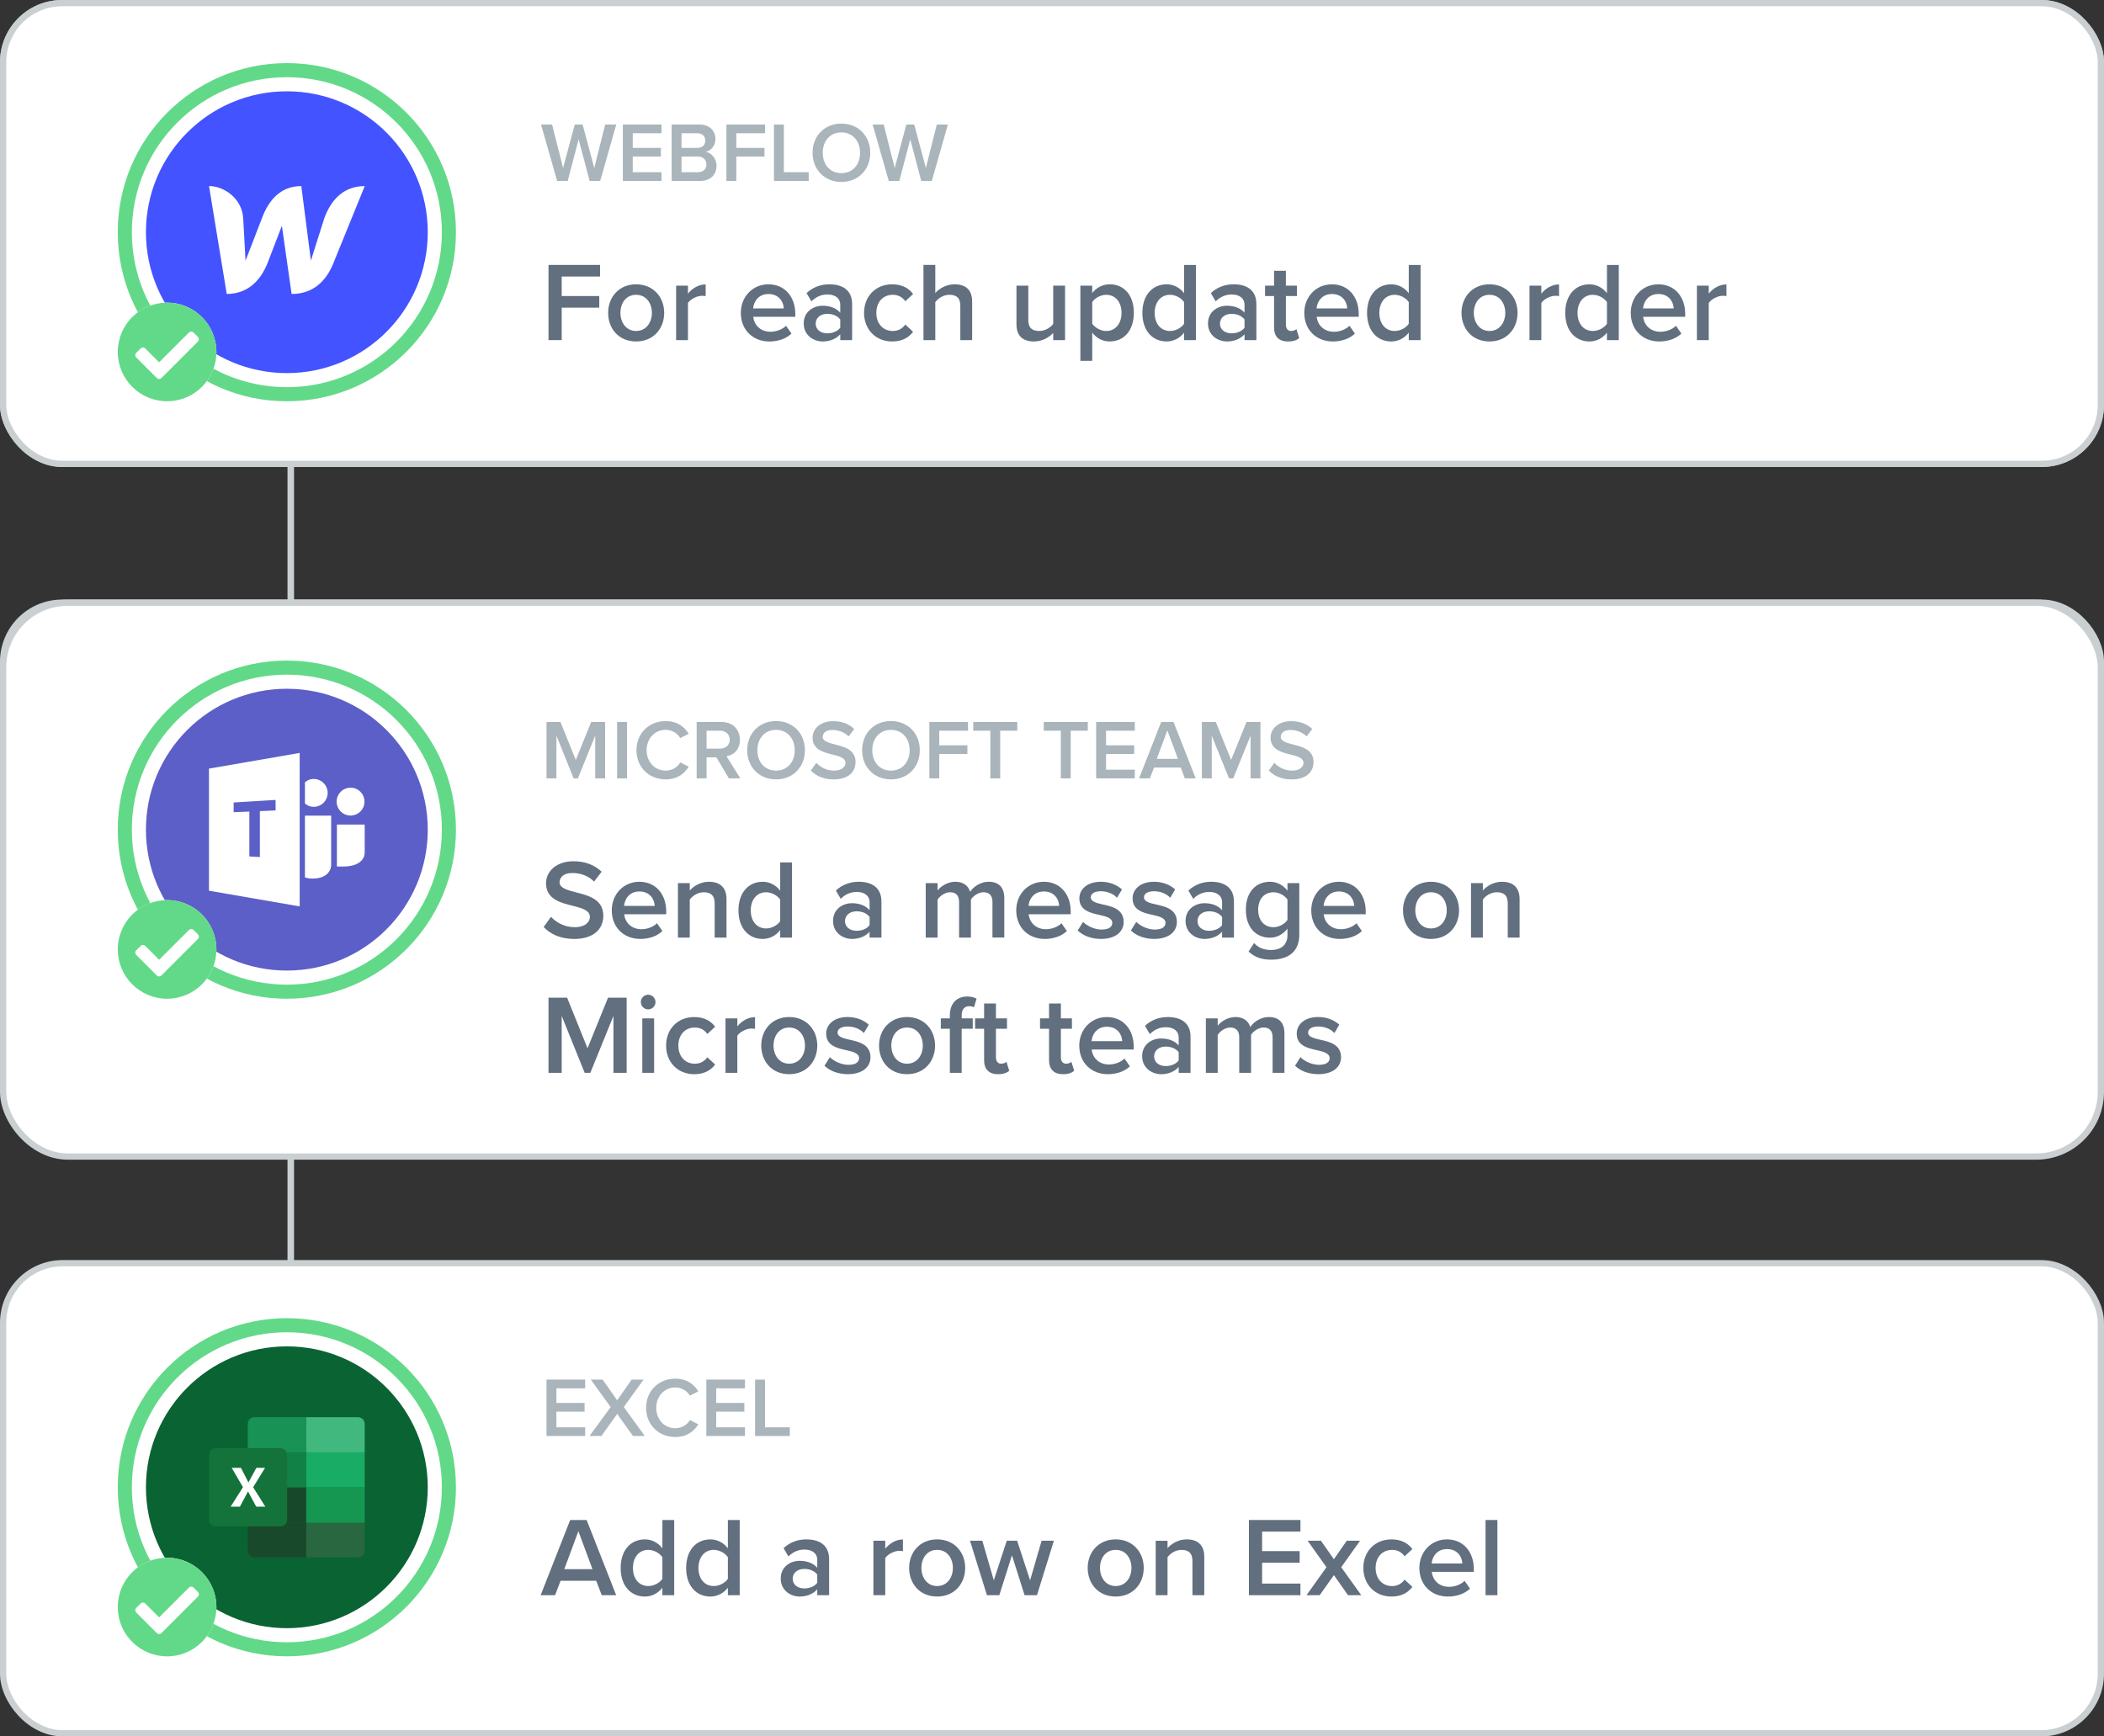 <?xml version="1.0" encoding="UTF-8"?>
<svg id="Camada_2" data-name="Camada 2" xmlns="http://www.w3.org/2000/svg" viewBox="0 0 1346.02 1111">
  <rect x="0" y="0" width="1346.02" height="1111" fill="#333333" stroke="none"/>
  <defs>
    <style>
      .cls-1 {
        fill: #1877f2;
      }

      .cls-2 {
        fill: #14733a;
      }

      .cls-3 {
        fill: #616f7f;
      }

      .cls-4 {
        fill: #118145;
      }

      .cls-5, .cls-6 {
        fill: #fff;
      }

      .cls-7 {
        fill: #199255;
      }

      .cls-6, .cls-8 {
        stroke: #cacfd1;
        stroke-width: 4px;
      }

      .cls-9 {
        fill: #286740;
      }

      .cls-10 {
        fill: #41b97e;
      }

      .cls-11 {
        fill: #62d988;
      }

      .cls-12 {
        isolation: isolate;
      }

      .cls-13 {
        fill: #159752;
      }

      .cls-14 {
        fill: #0a6332;
      }

      .cls-15 {
        fill: #19492b;
      }

      .cls-16 {
        fill: #a9b5bb;
      }

      .cls-17 {
        fill: #4353ff;
      }

      .cls-18 {
        fill: #5b5fc7;
      }

      .cls-19 {
        fill: #19ac65;
      }

      .cls-20 {
        fill: #18482a;
      }

      .cls-21 {
        fill: #ff5c35;
      }

      .cls-8 {
        fill: none;
        stroke-miterlimit: 10;
      }
    </style>
  </defs>
  <g id="webflow_cópia" data-name="webflow cópia">
    <line class="cls-8" x1="186.02" y1="200.09" x2="186.02" y2="1034.33"/>
    <g id="Hubspot">
      <rect id="RET_3" data-name="RET 3" class="cls-6" x="2" y="385.61" width="1342.02" height="294.78" rx="37.77" ry="37.77"/>
      <g id="hubspot">
        <circle class="cls-11" cx="183.51" cy="530.83" r="108.18"/>
        <circle class="cls-5" cx="183.52" cy="530.83" r="99.17"/>
        <path class="cls-21" d="M273.66,530.83c0,49.79-40.36,90.16-90.15,90.16s-90.15-40.37-90.15-90.16,40.36-90.15,90.15-90.15,90.15,40.36,90.15,90.15Z"/>
        <circle class="cls-5" cx="106.89" cy="607.46" r="31.55"/>
        <path class="cls-11" d="M138.44,607.46c0,17.43-14.13,31.55-31.55,31.55s-31.55-14.13-31.55-31.55,14.13-31.55,31.55-31.55,31.55,14.13,31.55,31.55ZM103.24,624.17l23.41-23.41c.8-.8.8-2.08,0-2.88l-2.88-2.88c-.8-.8-2.08-.8-2.88,0l-19.09,19.09-8.91-8.91c-.8-.8-2.08-.8-2.88,0l-2.88,2.88c-.79.8-.79,2.08,0,2.88l13.23,13.23c.79.8,2.08.8,2.88,0h0Z"/>
        <path class="cls-5" d="M229.08,528.25c-2.44-4.14-5.91-7.57-10.09-9.97-3.13-1.84-6.6-3.04-10.2-3.52v-13.68c3.58-1.49,5.9-5,5.85-8.88.1-5.39-4.18-9.84-9.57-9.94-5.39-.1-9.84,4.18-9.94,9.57,0,.12,0,.25,0,.37,0,3.96,2.11,7.35,5.72,8.88v13.52c-3.09.44-6.09,1.38-8.88,2.77-5.77-4.36-24.66-18.66-35.71-27.03.29-.95.45-1.94.46-2.94,0-6.41-5.45-11.55-11.98-11.08-5.48.39-9.92,4.82-10.3,10.31-.45,6.5,4.71,11.91,11.13,11.9,2.02,0,4-.57,5.73-1.62l2.33,1.77,32.04,23.02c-1.74,1.56-3.26,3.34-4.53,5.29-2.56,4.04-4.12,8.48-4.12,13.32v1.01c.01,3.29.6,6.54,1.75,9.62.97,2.61,2.37,5.04,4.14,7.19l-10.63,10.63c-4.64-1.68-9.78.87-11.19,5.66-1.21,4.1.88,8.55,4.8,10.26,4.6,2,9.86-.3,11.54-4.93.64-1.77.69-3.71.12-5.5l10.99-10.96c4.82,3.25,10.5,5.01,16.31,5.05h.52c9.46.01,18.26-4.85,23.26-12.84,2.6-4.03,3.98-8.72,3.98-13.52v-.25c.06-4.72-1.16-9.37-3.51-13.47h-.02ZM215.72,551.09c-2.97,3.29-6.38,5.32-10.23,5.32h-.62c-2.27-.03-4.49-.62-6.48-1.71-2.3-1.2-4.25-2.98-5.66-5.16-1.5-2.03-2.33-4.49-2.36-7.02v-.76c-.05-2.43.52-4.84,1.66-6.99,1.22-2.35,3.04-4.34,5.27-5.76,2.16-1.45,4.7-2.22,7.3-2.2h.26c2.38-.03,4.74.51,6.87,1.58,2.19,1.15,4.05,2.84,5.4,4.91,1.34,2.07,2.17,4.43,2.42,6.89.04.52.06,1.05.06,1.56,0,3.38-1.29,6.51-3.87,9.36l-.02-.02Z"/>
      </g>
      <g class="cls-12">
        <g class="cls-12">
          <path class="cls-16" d="M374.72,498.03v-15.74h-18.77v15.74h-6.33v-36.08h6.33v14.77h18.77v-14.77h6.33v36.08h-6.33Z"/>
          <path class="cls-16" d="M388.73,461.95h6.38v21.64c0,5.73,3.19,9.47,9.25,9.47s9.2-3.73,9.2-9.47v-21.64h6.38v21.8c0,8.98-5.14,14.93-15.58,14.93s-15.63-6-15.63-14.88v-21.85Z"/>
          <path class="cls-16" d="M427.62,498.03v-36.08h17.74c6.6,0,10.28,4.11,10.28,9.2,0,4.54-2.92,7.57-6.27,8.28,3.84.6,6.98,4.44,6.98,8.87,0,5.57-3.73,9.74-10.49,9.74h-18.23ZM433.95,476.88h10.12c3.25,0,5.08-1.95,5.08-4.65s-1.84-4.71-5.08-4.71h-10.12v9.36ZM433.95,492.46h10.39c3.46,0,5.52-1.89,5.52-5.03,0-2.7-1.89-4.98-5.52-4.98h-10.39v10.01Z"/>
          <path class="cls-16" d="M463.86,488.08c2.49,2.65,6.38,4.98,11.41,4.98s7.25-2.54,7.25-4.92c0-3.25-3.84-4.22-8.22-5.35-5.9-1.46-12.82-3.19-12.82-10.82,0-5.95,5.25-10.55,13.14-10.55,5.63,0,10.17,1.79,13.52,5.03l-3.62,4.71c-2.81-2.81-6.65-4.11-10.44-4.11s-6.11,1.79-6.11,4.49,3.68,3.73,7.95,4.81c5.95,1.51,13.04,3.35,13.04,11.2,0,6-4.22,11.14-13.96,11.14-6.65,0-11.47-2.33-14.66-5.73l3.52-4.87Z"/>
          <path class="cls-16" d="M494.8,498.03v-36.08h15.85c7.57,0,11.79,5.19,11.79,11.31s-4.27,11.31-11.79,11.31h-9.52v13.47h-6.33ZM509.79,467.52h-8.65v11.47h8.65c3.57,0,6.17-2.27,6.17-5.73s-2.6-5.73-6.17-5.73Z"/>
          <path class="cls-16" d="M544.51,461.35c10.82,0,18.45,7.9,18.45,18.66s-7.63,18.66-18.45,18.66-18.45-7.9-18.45-18.66,7.63-18.66,18.45-18.66ZM544.51,466.98c-7.3,0-11.95,5.57-11.95,13.04s4.65,13.04,11.95,13.04,11.95-5.63,11.95-13.04-4.71-13.04-11.95-13.04Z"/>
          <path class="cls-16" d="M576.32,498.03v-30.51h-10.93v-5.57h28.18v5.57h-10.93v30.51h-6.33Z"/>
        </g>
      </g>
      <g class="cls-12">
        <g class="cls-12">
          <path class="cls-3" d="M384.45,599.88l-25.1-35.05v35.05h-8.44v-48.11h8.66l24.6,34.12v-34.12h8.44v48.11h-8.15Z"/>
          <path class="cls-3" d="M418.12,564.18c10.46,0,17.17,8.01,17.17,18.97v1.8h-26.9c.58,5.27,4.54,9.59,11.11,9.59,3.39,0,7.43-1.37,9.88-3.82l3.46,4.98c-3.46,3.32-8.58,5.05-14.14,5.05-10.46,0-18.25-7.29-18.25-18.32,0-10.1,7.36-18.25,17.67-18.25ZM408.31,579.62h19.62c-.14-4.11-2.96-9.23-9.81-9.23-6.49,0-9.45,4.98-9.81,9.23Z"/>
          <path class="cls-3" d="M473.15,599.88l-8.08-25.53-8.08,25.53h-7.93l-10.82-34.84h7.86l7.36,25.32,8.29-25.32h6.64l8.29,25.32,7.36-25.32h7.86l-10.82,34.84h-7.93Z"/>
          <path class="cls-3" d="M531.57,564.18c6.78,0,10.89,2.89,13.34,6.2l-4.98,4.62c-1.95-2.74-4.62-4.11-8.01-4.11-6.35,0-10.53,4.76-10.53,11.54s4.18,11.61,10.53,11.61c3.39,0,6.06-1.44,8.01-4.11l4.98,4.62c-2.45,3.32-6.56,6.2-13.34,6.2-10.6,0-18.03-7.72-18.03-18.32s7.43-18.25,18.03-18.25Z"/>
          <path class="cls-3" d="M549.38,582.43c0-9.95,6.85-18.25,17.89-18.25s17.96,8.29,17.96,18.25-6.78,18.32-17.96,18.32-17.89-8.29-17.89-18.32ZM577.37,582.43c0-6.13-3.61-11.54-10.1-11.54s-10.03,5.41-10.03,11.54,3.61,11.61,10.03,11.61,10.1-5.41,10.1-11.61Z"/>
          <path class="cls-3" d="M616.38,599.88v-21.78c0-5.41-2.74-7.21-7-7.21-3.89,0-7.21,2.31-8.94,4.69v24.31h-7.57v-34.84h7.57v4.76c2.31-2.74,6.78-5.63,12.26-5.63,7.5,0,11.25,4.04,11.25,11.18v24.52h-7.57Z"/>
          <path class="cls-3" d="M635.28,591.8v-20.12h-5.77v-6.64h5.77v-9.52h7.57v9.52h7.07v6.64h-7.07v18.25c0,2.38,1.15,4.11,3.32,4.11,1.44,0,2.81-.58,3.39-1.23l1.8,5.7c-1.37,1.3-3.61,2.24-7.14,2.24-5.84,0-8.94-3.17-8.94-8.94Z"/>
          <path class="cls-3" d="M678.04,599.88v-3.75c-2.6,2.96-6.64,4.62-11.25,4.62-5.7,0-12.12-3.82-12.12-11.54s6.42-11.32,12.12-11.32c4.69,0,8.73,1.51,11.25,4.47v-5.19c0-4.04-3.32-6.49-8.15-6.49-3.9,0-7.29,1.44-10.31,4.4l-3.1-5.27c4.04-3.82,9.09-5.63,14.64-5.63,7.72,0,14.5,3.25,14.5,12.62v23.08h-7.57ZM678.04,586.68c-1.73-2.38-4.98-3.61-8.29-3.61-4.26,0-7.43,2.45-7.43,6.27s3.17,6.2,7.43,6.2c3.32,0,6.56-1.23,8.29-3.61v-5.27Z"/>
          <path class="cls-3" d="M711.29,564.18c6.78,0,10.89,2.89,13.34,6.2l-4.98,4.62c-1.95-2.74-4.62-4.11-8.01-4.11-6.35,0-10.53,4.76-10.53,11.54s4.18,11.61,10.53,11.61c3.39,0,6.06-1.44,8.01-4.11l4.98,4.62c-2.45,3.32-6.56,6.2-13.34,6.2-10.6,0-18.03-7.72-18.03-18.32s7.43-18.25,18.03-18.25Z"/>
          <path class="cls-3" d="M732.78,591.8v-20.12h-5.77v-6.64h5.77v-9.52h7.57v9.52h7.07v6.64h-7.07v18.25c0,2.38,1.15,4.11,3.32,4.11,1.44,0,2.81-.58,3.39-1.23l1.8,5.7c-1.37,1.3-3.61,2.24-7.14,2.24-5.84,0-8.94-3.17-8.94-8.94Z"/>
        </g>
      </g>
    </g>
    <g id="Facebook">
      <rect id="RET_3-2" data-name="RET 3" class="cls-6" x="2" y="2" width="1342.02" height="294.78" rx="37.77" ry="37.77"/>
      <circle class="cls-11" cx="183.51" cy="148.56" r="108.18"/>
      <circle class="cls-5" cx="183.52" cy="148.56" r="99.17"/>
      <path class="cls-1" d="M273.66,148.57c0,49.79-40.36,90.15-90.15,90.15s-90.15-40.36-90.15-90.15,40.36-90.15,90.15-90.15,90.15,40.36,90.15,90.15Z"/>
      <circle class="cls-5" cx="106.89" cy="225.19" r="31.55"/>
      <path class="cls-11" d="M138.44,225.19c0,17.43-14.13,31.55-31.55,31.55s-31.55-14.13-31.55-31.55,14.13-31.55,31.55-31.55,31.55,14.13,31.55,31.55ZM103.24,241.9l23.41-23.41c.8-.79.8-2.08,0-2.88l-2.88-2.88c-.8-.8-2.08-.8-2.88,0l-19.09,19.09-8.91-8.91c-.8-.8-2.08-.8-2.88,0l-2.88,2.88c-.79.8-.79,2.08,0,2.88l13.23,13.23c.79.8,2.08.8,2.88,0h0Z"/>
      <g class="cls-12">
        <g class="cls-12">
          <path class="cls-16" d="M349.63,115.76v-36.08h24.72v5.57h-18.39v9.36h18.01v5.57h-18.01v15.58h-6.33Z"/>
          <path class="cls-16" d="M403.39,115.76l-2.65-6.92h-17.09l-2.65,6.92h-6.92l14.17-36.08h7.9l14.17,36.08h-6.92ZM392.2,85.04l-6.76,18.23h13.52l-6.76-18.23Z"/>
          <path class="cls-16" d="M410.75,97.75c0-11.09,8.28-18.66,18.66-18.66,7.57,0,12.06,3.79,14.77,8.11l-5.41,2.76c-1.73-2.98-5.19-5.25-9.36-5.25-6.87,0-12.17,5.46-12.17,13.04s5.3,13.04,12.17,13.04c4.17,0,7.63-2.22,9.36-5.25l5.41,2.76c-2.76,4.33-7.19,8.11-14.77,8.11-10.39,0-18.66-7.57-18.66-18.66Z"/>
          <path class="cls-16" d="M449.26,115.76v-36.08h24.72v5.57h-18.39v9.36h18.01v5.57h-18.01v10.01h18.39v5.57h-24.72Z"/>
          <path class="cls-16" d="M480.47,115.76v-36.08h17.74c6.6,0,10.28,4.11,10.28,9.2,0,4.54-2.92,7.57-6.27,8.28,3.84.6,6.98,4.44,6.98,8.87,0,5.57-3.73,9.74-10.49,9.74h-18.23ZM486.8,94.61h10.12c3.25,0,5.08-1.95,5.08-4.65s-1.84-4.71-5.08-4.71h-10.12v9.36ZM486.8,110.19h10.39c3.46,0,5.52-1.89,5.52-5.03,0-2.7-1.89-4.98-5.52-4.98h-10.39v10.01Z"/>
          <path class="cls-16" d="M532.34,79.09c10.82,0,18.45,7.9,18.45,18.66s-7.63,18.66-18.45,18.66-18.45-7.9-18.45-18.66,7.63-18.66,18.45-18.66ZM532.34,84.71c-7.3,0-11.95,5.57-11.95,13.04s4.65,13.04,11.95,13.04,11.95-5.63,11.95-13.04-4.71-13.04-11.95-13.04Z"/>
          <path class="cls-16" d="M573.72,79.09c10.82,0,18.45,7.9,18.45,18.66s-7.63,18.66-18.45,18.66-18.45-7.9-18.45-18.66,7.63-18.66,18.45-18.66ZM573.72,84.71c-7.3,0-11.95,5.57-11.95,13.04s4.65,13.04,11.95,13.04,11.95-5.63,11.95-13.04-4.71-13.04-11.95-13.04Z"/>
          <path class="cls-16" d="M619.86,115.76l-12.12-15.2-3.14,3.68v11.52h-6.33v-36.08h6.33v17.2l14.12-17.2h7.84l-14.66,17.04,15.74,19.04h-7.79Z"/>
          <path class="cls-16" d="M645.77,115.76v-36.08h6.33v30.51h15.9v5.57h-22.23Z"/>
          <path class="cls-16" d="M673.73,115.76v-36.08h24.72v5.57h-18.39v9.36h18.01v5.57h-18.01v10.01h18.39v5.57h-24.72Z"/>
          <path class="cls-16" d="M730.48,115.76l-2.65-6.92h-17.09l-2.65,6.92h-6.92l14.17-36.08h7.9l14.17,36.08h-6.92ZM719.28,85.04l-6.76,18.23h13.52l-6.76-18.23Z"/>
          <path class="cls-16" d="M741.35,115.76v-36.08h13.42c11.25,0,18.88,7.46,18.88,18.07s-7.63,18.01-18.88,18.01h-13.42ZM747.68,110.19h7.09c7.84,0,12.39-5.63,12.39-12.44s-4.33-12.5-12.39-12.5h-7.09v24.94Z"/>
          <path class="cls-16" d="M819.18,115.76l-2.65-6.92h-17.09l-2.65,6.92h-6.92l14.17-36.08h7.9l14.17,36.08h-6.92ZM807.99,85.04l-6.76,18.23h13.52l-6.76-18.23Z"/>
          <path class="cls-16" d="M830.05,115.76v-36.08h13.42c11.25,0,18.88,7.46,18.88,18.07s-7.63,18.01-18.88,18.01h-13.42ZM836.38,110.19h7.09c7.84,0,12.39-5.63,12.39-12.44s-4.33-12.5-12.39-12.5h-7.09v24.94Z"/>
          <path class="cls-16" d="M869.65,105.81c2.49,2.65,6.38,4.98,11.41,4.98s7.25-2.54,7.25-4.92c0-3.25-3.84-4.22-8.22-5.35-5.9-1.46-12.82-3.19-12.82-10.82,0-5.95,5.25-10.55,13.14-10.55,5.63,0,10.17,1.79,13.52,5.03l-3.62,4.71c-2.81-2.81-6.65-4.11-10.44-4.11s-6.11,1.79-6.11,4.49,3.68,3.73,7.95,4.81c5.95,1.51,13.04,3.35,13.04,11.2,0,6-4.22,11.14-13.96,11.14-6.65,0-11.47-2.33-14.66-5.73l3.52-4.87Z"/>
        </g>
      </g>
      <g class="cls-12">
        <g class="cls-12">
          <path class="cls-3" d="M384.45,217.61l-25.1-35.05v35.05h-8.44v-48.11h8.66l24.6,34.12v-34.12h8.44v48.11h-8.15Z"/>
          <path class="cls-3" d="M418.12,181.91c10.46,0,17.17,8.01,17.17,18.97v1.8h-26.9c.58,5.27,4.54,9.59,11.11,9.59,3.39,0,7.43-1.37,9.88-3.82l3.46,4.98c-3.46,3.32-8.58,5.05-14.14,5.05-10.46,0-18.25-7.29-18.25-18.32,0-10.1,7.36-18.25,17.67-18.25ZM408.31,197.35h19.62c-.14-4.11-2.96-9.23-9.81-9.23-6.49,0-9.45,4.98-9.81,9.23Z"/>
          <path class="cls-3" d="M473.15,217.61l-8.08-25.53-8.08,25.53h-7.93l-10.82-34.84h7.86l7.36,25.32,8.29-25.32h6.64l8.29,25.32,7.36-25.32h7.86l-10.82,34.84h-7.93Z"/>
          <path class="cls-3" d="M515.7,217.61v-34.84h7.57v5.12c2.6-3.32,6.78-5.91,11.32-5.91v7.5c-.65-.14-1.44-.22-2.38-.22-3.17,0-7.43,2.16-8.94,4.62v23.73h-7.57Z"/>
          <path class="cls-3" d="M556.23,181.91c10.46,0,17.17,8.01,17.17,18.97v1.8h-26.9c.58,5.27,4.54,9.59,11.11,9.59,3.39,0,7.43-1.37,9.88-3.82l3.46,4.98c-3.46,3.32-8.58,5.05-14.14,5.05-10.46,0-18.25-7.29-18.25-18.32,0-10.1,7.36-18.25,17.67-18.25ZM546.42,197.35h19.62c-.14-4.11-2.96-9.23-9.81-9.23-6.49,0-9.45,4.98-9.81,9.23Z"/>
          <path class="cls-3" d="M581.33,207.59c2.45,2.52,7.29,4.9,11.83,4.9s6.85-1.66,6.85-4.26c0-3.03-3.68-4.11-7.93-5.05-5.99-1.3-13.13-2.88-13.13-10.67,0-5.7,4.9-10.6,13.7-10.6,5.91,0,10.39,2.09,13.56,4.9l-3.17,5.34c-2.09-2.38-5.99-4.18-10.31-4.18-3.97,0-6.49,1.44-6.49,3.89,0,2.67,3.46,3.61,7.57,4.54,6.06,1.3,13.49,3.03,13.49,11.25,0,6.13-5.12,10.82-14.5,10.82-5.91,0-11.32-1.88-14.93-5.41l3.46-5.48Z"/>
          <path class="cls-3" d="M622.51,230.88h-7.57v-48.11h7.57v4.76c2.6-3.46,6.64-5.63,11.18-5.63,9.02,0,15.44,6.78,15.44,18.25s-6.42,18.32-15.44,18.32c-4.4,0-8.37-1.95-11.18-5.7v18.1ZM631.45,188.62c-3.53,0-7.28,2.09-8.94,4.69v13.78c1.66,2.52,5.41,4.69,8.94,4.69,5.99,0,9.81-4.83,9.81-11.61s-3.82-11.54-9.81-11.54Z"/>
          <path class="cls-3" d="M654.6,200.16c0-9.95,6.85-18.25,17.89-18.25s17.96,8.29,17.96,18.25-6.78,18.32-17.96,18.32-17.89-8.29-17.89-18.32ZM682.59,200.16c0-6.13-3.61-11.54-10.1-11.54s-10.03,5.41-10.03,11.54,3.61,11.61,10.03,11.61,10.1-5.41,10.1-11.61Z"/>
          <path class="cls-3" d="M721.6,217.61v-21.78c0-5.41-2.74-7.21-7-7.21-3.89,0-7.21,2.31-8.94,4.69v24.31h-7.57v-34.84h7.57v4.76c2.31-2.74,6.78-5.63,12.26-5.63,7.5,0,11.25,4.04,11.25,11.18v24.52h-7.57Z"/>
          <path class="cls-3" d="M739.41,207.59c2.45,2.52,7.29,4.9,11.83,4.9s6.85-1.66,6.85-4.26c0-3.03-3.68-4.11-7.93-5.05-5.99-1.3-13.13-2.88-13.13-10.67,0-5.7,4.9-10.6,13.7-10.6,5.91,0,10.39,2.09,13.56,4.9l-3.17,5.34c-2.09-2.38-5.99-4.18-10.31-4.18-3.97,0-6.49,1.44-6.49,3.89,0,2.67,3.46,3.61,7.57,4.54,6.06,1.3,13.49,3.03,13.49,11.25,0,6.13-5.12,10.82-14.5,10.82-5.91,0-11.32-1.88-14.93-5.41l3.46-5.48Z"/>
          <path class="cls-3" d="M788.53,181.91c10.46,0,17.17,8.01,17.17,18.97v1.8h-26.9c.58,5.27,4.54,9.59,11.11,9.59,3.39,0,7.43-1.37,9.88-3.82l3.46,4.98c-3.46,3.32-8.58,5.05-14.14,5.05-10.46,0-18.25-7.29-18.25-18.32,0-10.1,7.36-18.25,17.67-18.25ZM778.72,197.35h19.62c-.14-4.11-2.96-9.23-9.81-9.23-6.49,0-9.45,4.98-9.81,9.23Z"/>
          <path class="cls-3" d="M833.24,209.54v-20.12h-5.77v-6.64h5.77v-9.52h7.57v9.52h7.07v6.64h-7.07v18.25c0,2.38,1.15,4.11,3.32,4.11,1.44,0,2.81-.58,3.39-1.23l1.8,5.7c-1.37,1.3-3.61,2.24-7.14,2.24-5.84,0-8.94-3.17-8.94-8.94Z"/>
          <path class="cls-3" d="M852.57,200.16c0-9.95,6.85-18.25,17.89-18.25s17.96,8.29,17.96,18.25-6.78,18.32-17.96,18.32-17.89-8.29-17.89-18.32ZM880.55,200.16c0-6.13-3.61-11.54-10.1-11.54s-10.03,5.41-10.03,11.54,3.61,11.61,10.03,11.61,10.1-5.41,10.1-11.61Z"/>
          <path class="cls-3" d="M935.87,217.61v-3.75c-2.6,2.96-6.64,4.62-11.25,4.62-5.7,0-12.12-3.82-12.12-11.54s6.42-11.32,12.12-11.32c4.69,0,8.73,1.51,11.25,4.47v-5.19c0-4.04-3.32-6.49-8.15-6.49-3.9,0-7.29,1.44-10.31,4.4l-3.1-5.27c4.04-3.82,9.09-5.63,14.64-5.63,7.72,0,14.5,3.25,14.5,12.62v23.08h-7.57ZM935.87,204.41c-1.73-2.38-4.98-3.61-8.29-3.61-4.26,0-7.43,2.45-7.43,6.27s3.17,6.2,7.43,6.2c3.32,0,6.56-1.23,8.29-3.61v-5.27Z"/>
          <path class="cls-3" d="M976.76,217.61v-21.78c0-5.41-2.74-7.21-7-7.21-3.89,0-7.21,2.31-8.94,4.69v24.31h-7.57v-34.84h7.57v4.76c2.31-2.74,6.78-5.63,12.26-5.63,7.5,0,11.25,4.04,11.25,11.18v24.52h-7.57Z"/>
          <path class="cls-3" d="M1033.95,217.61v-3.75c-2.6,2.96-6.64,4.62-11.25,4.62-5.7,0-12.12-3.82-12.12-11.54s6.42-11.32,12.12-11.32c4.69,0,8.73,1.51,11.25,4.47v-5.19c0-4.04-3.32-6.49-8.15-6.49-3.9,0-7.29,1.44-10.31,4.4l-3.1-5.27c4.04-3.82,9.09-5.63,14.64-5.63,7.72,0,14.5,3.25,14.5,12.62v23.08h-7.57ZM1033.95,204.41c-1.73-2.38-4.98-3.61-8.29-3.61-4.26,0-7.43,2.45-7.43,6.27s3.17,6.2,7.43,6.2c3.32,0,6.56-1.23,8.29-3.61v-5.27Z"/>
          <path class="cls-3" d="M1075.85,217.61v-4.76c-2.67,3.46-6.71,5.63-11.18,5.63-8.94,0-15.51-6.78-15.51-18.25s6.49-18.32,15.51-18.32c4.33,0,8.37,2.02,11.18,5.7v-18.1h7.57v48.11h-7.57ZM1075.85,193.31c-1.73-2.6-5.41-4.69-9.02-4.69-5.99,0-9.81,4.83-9.81,11.61s3.82,11.54,9.81,11.54c3.61,0,7.29-2.02,9.02-4.62v-13.85Z"/>
        </g>
      </g>
      <g id="Facebook_Pages" data-name="Facebook Pages">
        <path class="cls-5" d="M239.01,148.97c0-30.72-24.85-55.57-55.5-55.57s-55.5,24.85-55.5,55.5c0,45.19,46.99,54.83,46.99,54.83v-38.72h-14.17v-16.04h13.8v-12.23c0-13.91,8.33-21.59,21.08-21.59,6.1,0,12.49,1.09,12.49,1.09v13.72h-7c-6.89,0-9.04,4.26-9.04,8.64v10.38h15.41l-2.46,16.04h-12.95v38.72c26.55-4.16,46.85-27.12,46.85-54.76h0Z"/>
      </g>
    </g>
    <line class="cls-8" x1="186.02" y1="200.09" x2="186.02" y2="1034.33"/>
    <rect id="RET_3-3" data-name="RET 3" class="cls-6" x="2" y="385.61" width="1342.02" height="354.39" rx="41.41" ry="41.41"/>
    <circle class="cls-11" cx="183.51" cy="530.83" r="108.18"/>
    <circle class="cls-5" cx="183.52" cy="530.83" r="99.17"/>
    <path class="cls-18" d="M273.66,530.83c0,49.79-40.36,90.16-90.15,90.16s-90.15-40.37-90.15-90.16,40.36-90.15,90.15-90.15,90.15,40.36,90.15,90.15Z"/>
    <circle class="cls-5" cx="106.89" cy="607.46" r="31.55"/>
    <path class="cls-11" d="M138.44,607.46c0,17.43-14.13,31.55-31.55,31.55s-31.55-14.13-31.55-31.55,14.13-31.55,31.55-31.55,31.55,14.13,31.55,31.55ZM103.24,624.17l23.41-23.41c.8-.8.8-2.08,0-2.88l-2.88-2.88c-.8-.8-2.08-.8-2.88,0l-19.09,19.09-8.91-8.91c-.8-.8-2.08-.8-2.88,0l-2.88,2.88c-.79.8-.79,2.08,0,2.88l13.23,13.23c.79.8,2.08.8,2.88,0h0Z"/>
    <g class="cls-12">
      <g class="cls-12">
        <path class="cls-16" d="M380.78,498.03v-27.32l-11.09,27.32h-2.7l-11.03-27.32v27.32h-6.33v-36.08h8.93l9.79,24.29,9.84-24.29h8.93v36.08h-6.33Z"/>
        <path class="cls-16" d="M394.79,498.03v-36.08h6.33v36.08h-6.33Z"/>
        <path class="cls-16" d="M407.18,480.02c0-11.09,8.28-18.66,18.66-18.66,7.57,0,12.06,3.79,14.77,8.11l-5.41,2.76c-1.73-2.98-5.19-5.25-9.36-5.25-6.87,0-12.17,5.46-12.17,13.04s5.3,13.04,12.17,13.04c4.17,0,7.63-2.22,9.36-5.25l5.41,2.76c-2.76,4.33-7.19,8.11-14.77,8.11-10.39,0-18.66-7.57-18.66-18.66Z"/>
        <path class="cls-16" d="M466.3,498.03l-8.01-13.47h-6.27v13.47h-6.33v-36.08h15.85c7.14,0,11.79,4.65,11.79,11.31s-4.22,9.9-8.55,10.6l8.82,14.17h-7.3ZM460.67,467.52h-8.65v11.47h8.65c3.57,0,6.17-2.27,6.17-5.73s-2.6-5.73-6.17-5.73Z"/>
        <path class="cls-16" d="M496.48,461.35c10.82,0,18.45,7.9,18.45,18.66s-7.63,18.66-18.45,18.66-18.45-7.9-18.45-18.66,7.63-18.66,18.45-18.66ZM496.48,466.98c-7.3,0-11.95,5.57-11.95,13.04s4.65,13.04,11.95,13.04,11.95-5.63,11.95-13.04-4.71-13.04-11.95-13.04Z"/>
        <path class="cls-16" d="M522.23,488.08c2.49,2.65,6.38,4.98,11.41,4.98s7.25-2.54,7.25-4.92c0-3.25-3.84-4.22-8.22-5.35-5.9-1.46-12.82-3.19-12.82-10.82,0-5.95,5.25-10.55,13.14-10.55,5.63,0,10.17,1.79,13.52,5.03l-3.62,4.71c-2.81-2.81-6.65-4.11-10.44-4.11s-6.11,1.79-6.11,4.49,3.68,3.73,7.95,4.81c5.95,1.51,13.04,3.35,13.04,11.2,0,6-4.22,11.14-13.96,11.14-6.65,0-11.47-2.33-14.66-5.73l3.52-4.87Z"/>
        <path class="cls-16" d="M569.99,461.35c10.82,0,18.45,7.9,18.45,18.66s-7.63,18.66-18.45,18.66-18.45-7.9-18.45-18.66,7.63-18.66,18.45-18.66ZM569.99,466.98c-7.3,0-11.95,5.57-11.95,13.04s4.65,13.04,11.95,13.04,11.95-5.63,11.95-13.04-4.71-13.04-11.95-13.04Z"/>
        <path class="cls-16" d="M594.55,498.03v-36.08h24.72v5.57h-18.39v9.36h18.01v5.57h-18.01v15.58h-6.33Z"/>
        <path class="cls-16" d="M633.55,498.03v-30.51h-10.93v-5.57h28.18v5.57h-10.93v30.51h-6.33Z"/>
        <path class="cls-16" d="M678.66,498.03v-30.51h-10.93v-5.57h28.18v5.57h-10.93v30.51h-6.33Z"/>
        <path class="cls-16" d="M701.26,498.03v-36.08h24.72v5.57h-18.39v9.36h18.01v5.57h-18.01v10.01h18.39v5.57h-24.72Z"/>
        <path class="cls-16" d="M758.01,498.03l-2.65-6.92h-17.09l-2.65,6.92h-6.92l14.17-36.08h7.9l14.17,36.08h-6.92ZM746.81,467.3l-6.76,18.23h13.52l-6.76-18.23Z"/>
        <path class="cls-16" d="M800.03,498.03v-27.32l-11.09,27.32h-2.7l-11.03-27.32v27.32h-6.33v-36.08h8.93l9.79,24.29,9.84-24.29h8.93v36.08h-6.33Z"/>
        <path class="cls-16" d="M815.23,488.08c2.49,2.65,6.38,4.98,11.41,4.98s7.25-2.54,7.25-4.92c0-3.25-3.84-4.22-8.22-5.35-5.9-1.46-12.82-3.19-12.82-10.82,0-5.95,5.25-10.55,13.14-10.55,5.63,0,10.17,1.79,13.52,5.03l-3.62,4.71c-2.81-2.81-6.65-4.11-10.44-4.11s-6.11,1.79-6.11,4.49,3.68,3.73,7.95,4.81c5.95,1.51,13.04,3.35,13.04,11.2,0,6-4.22,11.14-13.96,11.14-6.65,0-11.47-2.33-14.66-5.73l3.52-4.87Z"/>
      </g>
    </g>
    <g class="cls-12">
      <g class="cls-12">
        <path class="cls-3" d="M352.49,586.61c3.32,3.53,8.51,6.64,15.22,6.64s9.67-3.39,9.67-6.56c0-4.33-5.12-5.63-10.96-7.14-7.86-1.95-17.09-4.26-17.09-14.43,0-7.93,7-14.07,17.53-14.07,7.5,0,13.56,2.38,18.03,6.71l-4.83,6.28c-3.75-3.75-8.87-5.48-13.92-5.48s-8.15,2.38-8.15,5.99,4.9,4.98,10.6,6.42c7.93,2.02,17.38,4.47,17.38,14.93,0,8.01-5.63,14.86-18.61,14.86-8.87,0-15.29-3.1-19.55-7.65l4.69-6.49Z"/>
        <path class="cls-3" d="M409.04,564.18c10.46,0,17.17,8.01,17.17,18.97v1.8h-26.9c.58,5.27,4.54,9.59,11.11,9.59,3.39,0,7.43-1.37,9.88-3.82l3.46,4.98c-3.46,3.32-8.58,5.05-14.14,5.05-10.46,0-18.25-7.29-18.25-18.32,0-10.1,7.36-18.25,17.67-18.25ZM399.23,579.62h19.62c-.14-4.11-2.96-9.23-9.81-9.23-6.49,0-9.45,4.98-9.81,9.23Z"/>
        <path class="cls-3" d="M457.21,599.88v-21.78c0-5.41-2.74-7.21-7-7.21-3.89,0-7.21,2.31-8.94,4.69v24.31h-7.57v-34.84h7.57v4.76c2.31-2.74,6.78-5.63,12.26-5.63,7.5,0,11.25,4.04,11.25,11.18v24.52h-7.57Z"/>
        <path class="cls-3" d="M499.12,599.88v-4.76c-2.67,3.46-6.71,5.63-11.18,5.63-8.94,0-15.51-6.78-15.51-18.25s6.49-18.32,15.51-18.32c4.33,0,8.37,2.02,11.18,5.7v-18.1h7.57v48.11h-7.57ZM499.12,575.58c-1.73-2.6-5.41-4.69-9.02-4.69-5.99,0-9.81,4.83-9.81,11.61s3.82,11.54,9.81,11.54c3.61,0,7.29-2.02,9.02-4.62v-13.85Z"/>
        <path class="cls-3" d="M556.31,599.88v-3.75c-2.6,2.96-6.64,4.62-11.25,4.62-5.7,0-12.12-3.82-12.12-11.54s6.42-11.32,12.12-11.32c4.69,0,8.73,1.51,11.25,4.47v-5.19c0-4.04-3.32-6.49-8.15-6.49-3.9,0-7.29,1.44-10.31,4.4l-3.1-5.27c4.04-3.82,9.09-5.63,14.64-5.63,7.72,0,14.5,3.25,14.5,12.62v23.08h-7.57ZM556.31,586.68c-1.73-2.38-4.98-3.61-8.29-3.61-4.26,0-7.43,2.45-7.43,6.27s3.17,6.2,7.43,6.2c3.32,0,6.56-1.23,8.29-3.61v-5.27Z"/>
        <path class="cls-3" d="M634.92,599.88v-22.72c0-3.75-1.66-6.28-5.7-6.28-3.39,0-6.56,2.38-8.08,4.62v24.38h-7.57v-22.72c0-3.75-1.66-6.28-5.77-6.28-3.32,0-6.42,2.38-8.01,4.69v24.31h-7.57v-34.84h7.57v4.76c1.44-2.16,6.06-5.63,11.32-5.63s8.37,2.6,9.52,6.42c2.02-3.17,6.64-6.42,11.83-6.42,6.42,0,10.03,3.46,10.03,10.53v25.17h-7.57Z"/>
        <path class="cls-3" d="M667.8,564.18c10.46,0,17.17,8.01,17.17,18.97v1.8h-26.9c.58,5.27,4.54,9.59,11.11,9.59,3.39,0,7.43-1.37,9.88-3.82l3.46,4.98c-3.46,3.32-8.58,5.05-14.14,5.05-10.46,0-18.25-7.29-18.25-18.32,0-10.1,7.36-18.25,17.67-18.25ZM657.99,579.62h19.62c-.14-4.11-2.96-9.23-9.81-9.23-6.49,0-9.45,4.98-9.81,9.23Z"/>
        <path class="cls-3" d="M692.9,589.86c2.45,2.52,7.29,4.9,11.83,4.9s6.85-1.66,6.85-4.26c0-3.03-3.68-4.11-7.93-5.05-5.99-1.3-13.13-2.89-13.13-10.67,0-5.7,4.9-10.6,13.7-10.6,5.91,0,10.39,2.09,13.56,4.9l-3.17,5.34c-2.09-2.38-5.99-4.18-10.31-4.18-3.97,0-6.49,1.44-6.49,3.89,0,2.67,3.46,3.61,7.57,4.54,6.06,1.3,13.49,3.03,13.49,11.25,0,6.13-5.12,10.82-14.5,10.82-5.91,0-11.32-1.88-14.93-5.41l3.46-5.48Z"/>
        <path class="cls-3" d="M726.94,589.86c2.45,2.52,7.29,4.9,11.83,4.9s6.85-1.66,6.85-4.26c0-3.03-3.68-4.11-7.93-5.05-5.99-1.3-13.13-2.89-13.13-10.67,0-5.7,4.9-10.6,13.7-10.6,5.91,0,10.39,2.09,13.56,4.9l-3.17,5.34c-2.09-2.38-5.99-4.18-10.31-4.18-3.97,0-6.49,1.44-6.49,3.89,0,2.67,3.46,3.61,7.57,4.54,6.06,1.3,13.49,3.03,13.49,11.25,0,6.13-5.12,10.82-14.5,10.82-5.91,0-11.32-1.88-14.93-5.41l3.46-5.48Z"/>
        <path class="cls-3" d="M781.82,599.88v-3.75c-2.6,2.96-6.64,4.62-11.25,4.62-5.7,0-12.12-3.82-12.12-11.54s6.42-11.32,12.12-11.32c4.69,0,8.73,1.51,11.25,4.47v-5.19c0-4.04-3.32-6.49-8.15-6.49-3.9,0-7.29,1.44-10.31,4.4l-3.1-5.27c4.04-3.82,9.09-5.63,14.64-5.63,7.72,0,14.5,3.25,14.5,12.62v23.08h-7.57ZM781.82,586.68c-1.73-2.38-4.98-3.61-8.29-3.61-4.26,0-7.43,2.45-7.43,6.27s3.17,6.2,7.43,6.2c3.32,0,6.56-1.23,8.29-3.61v-5.27Z"/>
        <path class="cls-3" d="M802.3,603.35c2.81,3.25,6.42,4.47,11.04,4.47,4.98,0,10.31-2.31,10.31-9.45v-4.18c-2.67,3.46-6.64,5.77-11.18,5.77-8.87,0-15.44-6.42-15.44-17.89s6.49-17.89,15.44-17.89c4.4,0,8.37,2.02,11.18,5.7v-4.83h7.57v33.03c0,12.55-9.3,15.94-17.89,15.94-5.91,0-10.31-1.3-14.57-5.19l3.53-5.48ZM823.65,575.58c-1.66-2.6-5.41-4.69-8.94-4.69-5.99,0-9.81,4.47-9.81,11.18s3.82,11.18,9.81,11.18c3.53,0,7.29-2.09,8.94-4.69v-12.98Z"/>
        <path class="cls-3" d="M856.54,564.18c10.46,0,17.17,8.01,17.17,18.97v1.8h-26.9c.58,5.27,4.54,9.59,11.11,9.59,3.39,0,7.43-1.37,9.88-3.82l3.46,4.98c-3.46,3.32-8.58,5.05-14.14,5.05-10.46,0-18.25-7.29-18.25-18.32,0-10.1,7.36-18.25,17.67-18.25ZM846.73,579.62h19.62c-.14-4.11-2.96-9.23-9.81-9.23-6.49,0-9.45,4.98-9.81,9.23Z"/>
        <path class="cls-3" d="M897.57,582.43c0-9.95,6.85-18.25,17.89-18.25s17.96,8.29,17.96,18.25-6.78,18.32-17.96,18.32-17.89-8.29-17.89-18.32ZM925.56,582.43c0-6.13-3.61-11.54-10.1-11.54s-10.03,5.41-10.03,11.54,3.61,11.61,10.03,11.61,10.1-5.41,10.1-11.61Z"/>
        <path class="cls-3" d="M964.58,599.88v-21.78c0-5.41-2.74-7.21-7-7.21-3.89,0-7.21,2.31-8.94,4.69v24.31h-7.57v-34.84h7.57v4.76c2.31-2.74,6.78-5.63,12.26-5.63,7.5,0,11.25,4.04,11.25,11.18v24.52h-7.57Z"/>
        <path class="cls-3" d="M392.45,686.43v-36.42l-14.79,36.42h-3.61l-14.71-36.42v36.42h-8.44v-48.11h11.9l13.06,32.39,13.13-32.39h11.9v48.11h-8.44Z"/>
        <path class="cls-3" d="M409.97,641.13c0-2.6,2.16-4.69,4.69-4.69s4.69,2.09,4.69,4.69-2.09,4.69-4.69,4.69-4.69-2.09-4.69-4.69ZM410.91,686.43v-34.84h7.57v34.84h-7.57Z"/>
        <path class="cls-3" d="M444.16,650.73c6.78,0,10.89,2.89,13.34,6.2l-4.98,4.62c-1.95-2.74-4.62-4.11-8.01-4.11-6.35,0-10.53,4.76-10.53,11.54s4.18,11.61,10.53,11.61c3.39,0,6.06-1.44,8.01-4.11l4.98,4.62c-2.45,3.32-6.56,6.2-13.34,6.2-10.6,0-18.03-7.72-18.03-18.32s7.43-18.25,18.03-18.25Z"/>
        <path class="cls-3" d="M464.14,686.43v-34.84h7.57v5.12c2.6-3.32,6.78-5.91,11.32-5.91v7.5c-.65-.14-1.44-.22-2.38-.22-3.17,0-7.43,2.16-8.94,4.62v23.73h-7.57Z"/>
        <path class="cls-3" d="M487,668.97c0-9.95,6.85-18.25,17.89-18.25s17.96,8.29,17.96,18.25-6.78,18.32-17.96,18.32-17.89-8.29-17.89-18.32ZM514.98,668.97c0-6.13-3.61-11.54-10.1-11.54s-10.03,5.41-10.03,11.54,3.61,11.61,10.03,11.61,10.1-5.41,10.1-11.61Z"/>
        <path class="cls-3" d="M530.92,676.4c2.45,2.52,7.29,4.9,11.83,4.9s6.85-1.66,6.85-4.26c0-3.03-3.68-4.11-7.93-5.05-5.99-1.3-13.13-2.88-13.13-10.67,0-5.7,4.9-10.6,13.7-10.6,5.91,0,10.39,2.09,13.56,4.9l-3.17,5.34c-2.09-2.38-5.99-4.18-10.31-4.18-3.97,0-6.49,1.44-6.49,3.89,0,2.67,3.46,3.61,7.57,4.54,6.06,1.3,13.49,3.03,13.49,11.25,0,6.13-5.12,10.82-14.5,10.82-5.91,0-11.32-1.88-14.93-5.41l3.46-5.48Z"/>
        <path class="cls-3" d="M562.36,668.97c0-9.95,6.85-18.25,17.89-18.25s17.96,8.29,17.96,18.25-6.78,18.32-17.96,18.32-17.89-8.29-17.89-18.32ZM590.35,668.97c0-6.13-3.61-11.54-10.1-11.54s-10.03,5.41-10.03,11.54,3.61,11.61,10.03,11.61,10.1-5.41,10.1-11.61Z"/>
        <path class="cls-3" d="M615.23,658.23v28.2h-7.57v-28.2h-5.77v-6.64h5.77v-1.95c0-7.79,4.62-12.05,11.04-12.05,2.38,0,4.54.5,6.06,1.37l-1.66,5.55c-.87-.5-1.95-.72-3.03-.72-2.96,0-4.83,1.95-4.83,5.84v1.95h7.07v6.64h-7.07Z"/>
        <path class="cls-3" d="M629.58,678.35v-20.12h-5.77v-6.64h5.77v-9.52h7.57v9.52h7.07v6.64h-7.07v18.25c0,2.38,1.15,4.11,3.32,4.11,1.44,0,2.81-.58,3.39-1.23l1.8,5.7c-1.37,1.3-3.61,2.24-7.14,2.24-5.84,0-8.94-3.17-8.94-8.94Z"/>
        <path class="cls-3" d="M671.12,678.35v-20.12h-5.77v-6.64h5.77v-9.52h7.57v9.52h7.07v6.64h-7.07v18.25c0,2.38,1.15,4.11,3.32,4.11,1.44,0,2.81-.58,3.39-1.23l1.8,5.7c-1.37,1.3-3.61,2.24-7.14,2.24-5.84,0-8.94-3.17-8.94-8.94Z"/>
        <path class="cls-3" d="M708.12,650.73c10.46,0,17.17,8.01,17.17,18.97v1.8h-26.9c.58,5.27,4.54,9.59,11.11,9.59,3.39,0,7.43-1.37,9.88-3.82l3.46,4.98c-3.46,3.32-8.58,5.05-14.14,5.05-10.46,0-18.25-7.29-18.25-18.32,0-10.1,7.36-18.25,17.67-18.25ZM698.31,666.16h19.62c-.14-4.11-2.96-9.23-9.81-9.23-6.49,0-9.45,4.98-9.81,9.23Z"/>
        <path class="cls-3" d="M754.06,686.43v-3.75c-2.6,2.96-6.64,4.62-11.25,4.62-5.7,0-12.12-3.82-12.12-11.54s6.42-11.32,12.12-11.32c4.69,0,8.73,1.51,11.25,4.47v-5.19c0-4.04-3.32-6.49-8.15-6.49-3.9,0-7.29,1.44-10.31,4.4l-3.1-5.27c4.04-3.82,9.09-5.63,14.64-5.63,7.72,0,14.5,3.25,14.5,12.62v23.08h-7.57ZM754.06,673.23c-1.73-2.38-4.98-3.61-8.29-3.61-4.26,0-7.43,2.45-7.43,6.27s3.17,6.2,7.43,6.2c3.32,0,6.56-1.23,8.29-3.61v-5.27Z"/>
        <path class="cls-3" d="M814.14,686.43v-22.72c0-3.75-1.66-6.28-5.7-6.28-3.39,0-6.56,2.38-8.08,4.62v24.38h-7.57v-22.72c0-3.75-1.66-6.28-5.77-6.28-3.32,0-6.42,2.38-8.01,4.69v24.31h-7.57v-34.84h7.57v4.76c1.44-2.16,6.06-5.63,11.32-5.63s8.37,2.6,9.52,6.42c2.02-3.17,6.64-6.42,11.83-6.42,6.42,0,10.03,3.46,10.03,10.53v25.17h-7.57Z"/>
        <path class="cls-3" d="M831.95,676.4c2.45,2.52,7.29,4.9,11.83,4.9s6.85-1.66,6.85-4.26c0-3.03-3.68-4.11-7.93-5.05-5.99-1.3-13.13-2.88-13.13-10.67,0-5.7,4.9-10.6,13.7-10.6,5.91,0,10.39,2.09,13.56,4.9l-3.17,5.34c-2.09-2.38-5.99-4.18-10.31-4.18-3.97,0-6.49,1.44-6.49,3.89,0,2.67,3.46,3.61,7.57,4.54,6.06,1.3,13.49,3.03,13.49,11.25,0,6.13-5.12,10.82-14.5,10.82-5.91,0-11.32-1.88-14.93-5.41l3.46-5.48Z"/>
      </g>
    </g>
    <rect id="RET_3-4" data-name="RET 3" class="cls-6" x="2" y="2" width="1342.02" height="294.78" rx="37.77" ry="37.77"/>
    <circle class="cls-11" cx="183.51" cy="148.56" r="108.18"/>
    <circle class="cls-5" cx="183.52" cy="148.56" r="99.17"/>
    <path class="cls-17" d="M273.66,148.57c0,49.79-40.36,90.15-90.15,90.15s-90.15-40.36-90.15-90.15,40.36-90.15,90.15-90.15,90.15,40.36,90.15,90.15Z"/>
    <circle class="cls-5" cx="106.89" cy="225.19" r="31.55"/>
    <path class="cls-11" d="M138.44,225.19c0,17.43-14.13,31.55-31.55,31.55s-31.55-14.13-31.55-31.55,14.13-31.55,31.55-31.55,31.55,14.13,31.55,31.55ZM103.24,241.9l23.41-23.41c.8-.79.8-2.08,0-2.88l-2.88-2.88c-.8-.8-2.08-.8-2.88,0l-19.09,19.09-8.91-8.91c-.8-.8-2.08-.8-2.88,0l-2.88,2.88c-.79.8-.79,2.08,0,2.88l13.23,13.23c.79.8,2.08.8,2.88,0h0Z"/>
    <g class="cls-12">
      <g class="cls-12">
        <path class="cls-16" d="M377.21,115.76l-7.03-26.61-6.98,26.61h-6.76l-10.33-36.08h7.09l7.03,27.8,7.46-27.8h5.03l7.46,27.8,6.98-27.8h7.09l-10.28,36.08h-6.76Z"/>
        <path class="cls-16" d="M398.47,115.76v-36.08h24.72v5.57h-18.39v9.36h18.01v5.57h-18.01v10.01h18.39v5.57h-24.72Z"/>
        <path class="cls-16" d="M429.68,115.76v-36.08h17.74c6.6,0,10.28,4.11,10.28,9.2,0,4.54-2.92,7.57-6.27,8.28,3.84.6,6.98,4.44,6.98,8.87,0,5.57-3.73,9.74-10.49,9.74h-18.23ZM436.01,94.61h10.12c3.25,0,5.08-1.95,5.08-4.65s-1.84-4.71-5.08-4.71h-10.12v9.36ZM436.01,110.19h10.39c3.46,0,5.52-1.89,5.52-5.03,0-2.7-1.89-4.98-5.52-4.98h-10.39v10.01Z"/>
        <path class="cls-16" d="M464.73,115.76v-36.08h24.72v5.57h-18.39v9.36h18.01v5.57h-18.01v15.58h-6.33Z"/>
        <path class="cls-16" d="M495.13,115.76v-36.08h6.33v30.51h15.9v5.57h-22.23Z"/>
        <path class="cls-16" d="M538.29,79.09c10.82,0,18.45,7.9,18.45,18.66s-7.63,18.66-18.45,18.66-18.45-7.9-18.45-18.66,7.63-18.66,18.45-18.66ZM538.29,84.71c-7.3,0-11.95,5.57-11.95,13.04s4.65,13.04,11.95,13.04,11.95-5.63,11.95-13.04-4.71-13.04-11.95-13.04Z"/>
        <path class="cls-16" d="M589.36,115.76l-7.03-26.61-6.98,26.61h-6.76l-10.33-36.08h7.09l7.03,27.8,7.46-27.8h5.03l7.46,27.8,6.98-27.8h7.09l-10.28,36.08h-6.76Z"/>
      </g>
    </g>
    <g class="cls-12">
      <g class="cls-12">
        <path class="cls-3" d="M350.91,217.61v-48.11h32.96v7.43h-24.52v12.48h24.02v7.43h-24.02v20.77h-8.44Z"/>
        <path class="cls-3" d="M389.06,200.16c0-9.95,6.85-18.25,17.89-18.25s17.96,8.29,17.96,18.25-6.78,18.32-17.96,18.32-17.89-8.29-17.89-18.32ZM417.04,200.16c0-6.13-3.61-11.54-10.1-11.54s-10.03,5.41-10.03,11.54,3.61,11.61,10.03,11.61,10.1-5.41,10.1-11.61Z"/>
        <path class="cls-3" d="M432.55,217.61v-34.84h7.57v5.12c2.6-3.32,6.78-5.91,11.32-5.91v7.5c-.65-.14-1.44-.22-2.38-.22-3.17,0-7.43,2.16-8.94,4.62v23.73h-7.57Z"/>
        <path class="cls-3" d="M491.61,181.91c10.46,0,17.17,8.01,17.17,18.97v1.8h-26.9c.58,5.27,4.54,9.59,11.11,9.59,3.39,0,7.43-1.37,9.88-3.82l3.46,4.98c-3.46,3.32-8.58,5.05-14.14,5.05-10.46,0-18.25-7.29-18.25-18.32,0-10.1,7.36-18.25,17.67-18.25ZM481.8,197.35h19.62c-.14-4.11-2.96-9.23-9.81-9.23-6.49,0-9.45,4.98-9.81,9.23Z"/>
        <path class="cls-3" d="M537.55,217.61v-3.75c-2.6,2.96-6.64,4.62-11.25,4.62-5.7,0-12.12-3.82-12.12-11.54s6.42-11.32,12.12-11.32c4.69,0,8.73,1.51,11.25,4.47v-5.19c0-4.04-3.32-6.49-8.15-6.49-3.9,0-7.29,1.44-10.31,4.4l-3.1-5.27c4.04-3.82,9.09-5.63,14.64-5.63,7.72,0,14.5,3.25,14.5,12.62v23.08h-7.57ZM537.55,204.41c-1.73-2.38-4.98-3.61-8.29-3.61-4.26,0-7.43,2.45-7.43,6.27s3.17,6.2,7.43,6.2c3.32,0,6.56-1.23,8.29-3.61v-5.27Z"/>
        <path class="cls-3" d="M570.8,181.91c6.78,0,10.89,2.89,13.34,6.2l-4.98,4.62c-1.95-2.74-4.62-4.11-8.01-4.11-6.35,0-10.53,4.76-10.53,11.54s4.18,11.61,10.53,11.61c3.39,0,6.06-1.44,8.01-4.11l4.98,4.62c-2.45,3.32-6.56,6.2-13.34,6.2-10.6,0-18.03-7.72-18.03-18.32s7.43-18.25,18.03-18.25Z"/>
        <path class="cls-3" d="M614.36,217.61v-21.93c0-5.41-2.81-7.07-7.07-7.07-3.82,0-7.14,2.31-8.94,4.69v24.31h-7.57v-48.11h7.57v18.03c2.31-2.74,6.85-5.63,12.33-5.63,7.5,0,11.25,3.9,11.25,11.04v24.67h-7.57Z"/>
        <path class="cls-3" d="M673.79,217.61v-4.62c-2.52,2.81-6.85,5.48-12.33,5.48-7.5,0-11.18-3.9-11.18-11.04v-24.67h7.57v21.93c0,5.41,2.74,7.07,7,7.07,3.82,0,7.14-2.16,8.94-4.54v-24.45h7.57v34.84h-7.57Z"/>
        <path class="cls-3" d="M698.74,230.88h-7.57v-48.11h7.57v4.76c2.6-3.46,6.64-5.63,11.18-5.63,9.02,0,15.44,6.78,15.44,18.25s-6.42,18.32-15.44,18.32c-4.4,0-8.37-1.95-11.18-5.7v18.1ZM707.68,188.62c-3.53,0-7.28,2.09-8.94,4.69v13.78c1.66,2.52,5.41,4.69,8.94,4.69,5.99,0,9.81-4.83,9.81-11.61s-3.82-11.54-9.81-11.54Z"/>
        <path class="cls-3" d="M757.52,217.61v-4.76c-2.67,3.46-6.71,5.63-11.18,5.63-8.94,0-15.51-6.78-15.51-18.25s6.49-18.32,15.51-18.32c4.33,0,8.37,2.02,11.18,5.7v-18.1h7.57v48.11h-7.57ZM757.52,193.31c-1.73-2.6-5.41-4.69-9.02-4.69-5.99,0-9.81,4.83-9.81,11.61s3.82,11.54,9.81,11.54c3.61,0,7.29-2.02,9.02-4.62v-13.85Z"/>
        <path class="cls-3" d="M796.18,217.61v-3.75c-2.6,2.96-6.64,4.62-11.25,4.62-5.7,0-12.12-3.82-12.12-11.54s6.42-11.32,12.12-11.32c4.69,0,8.73,1.51,11.25,4.47v-5.19c0-4.04-3.32-6.49-8.15-6.49-3.9,0-7.29,1.44-10.31,4.4l-3.1-5.27c4.04-3.82,9.09-5.63,14.64-5.63,7.72,0,14.5,3.25,14.5,12.62v23.08h-7.57ZM796.18,204.41c-1.73-2.38-4.98-3.61-8.29-3.61-4.26,0-7.43,2.45-7.43,6.27s3.17,6.2,7.43,6.2c3.32,0,6.56-1.23,8.29-3.61v-5.27Z"/>
        <path class="cls-3" d="M815.07,209.54v-20.12h-5.77v-6.64h5.77v-9.52h7.57v9.52h7.07v6.64h-7.07v18.25c0,2.38,1.15,4.11,3.32,4.11,1.44,0,2.81-.58,3.39-1.23l1.8,5.7c-1.37,1.3-3.61,2.24-7.14,2.24-5.84,0-8.94-3.17-8.94-8.94Z"/>
        <path class="cls-3" d="M852.07,181.91c10.46,0,17.17,8.01,17.17,18.97v1.8h-26.9c.58,5.27,4.54,9.59,11.11,9.59,3.39,0,7.43-1.37,9.88-3.82l3.46,4.98c-3.46,3.32-8.58,5.05-14.14,5.05-10.46,0-18.25-7.29-18.25-18.32,0-10.1,7.36-18.25,17.67-18.25ZM842.26,197.35h19.62c-.14-4.11-2.96-9.23-9.81-9.23-6.49,0-9.45,4.98-9.81,9.23Z"/>
        <path class="cls-3" d="M901.25,217.61v-4.76c-2.67,3.46-6.71,5.63-11.18,5.63-8.94,0-15.51-6.78-15.51-18.25s6.49-18.32,15.51-18.32c4.33,0,8.37,2.02,11.18,5.7v-18.1h7.57v48.11h-7.57ZM901.25,193.31c-1.73-2.6-5.41-4.69-9.02-4.69-5.99,0-9.81,4.83-9.81,11.61s3.82,11.54,9.81,11.54c3.61,0,7.29-2.02,9.02-4.62v-13.85Z"/>
        <path class="cls-3" d="M935,200.16c0-9.95,6.85-18.25,17.89-18.25s17.96,8.29,17.96,18.25-6.78,18.32-17.96,18.32-17.89-8.29-17.89-18.32ZM962.99,200.16c0-6.13-3.61-11.54-10.1-11.54s-10.03,5.41-10.03,11.54,3.61,11.61,10.03,11.61,10.1-5.41,10.1-11.61Z"/>
        <path class="cls-3" d="M978.49,217.61v-34.84h7.57v5.12c2.6-3.32,6.78-5.91,11.32-5.91v7.5c-.65-.14-1.44-.22-2.38-.22-3.17,0-7.43,2.16-8.94,4.62v23.73h-7.57Z"/>
        <path class="cls-3" d="M1028.04,217.61v-4.76c-2.67,3.46-6.71,5.63-11.18,5.63-8.94,0-15.51-6.78-15.51-18.25s6.49-18.32,15.51-18.32c4.33,0,8.37,2.02,11.18,5.7v-18.1h7.57v48.11h-7.57ZM1028.04,193.31c-1.73-2.6-5.41-4.69-9.02-4.69-5.99,0-9.81,4.83-9.81,11.61s3.82,11.54,9.81,11.54c3.61,0,7.29-2.02,9.02-4.62v-13.85Z"/>
        <path class="cls-3" d="M1060.93,181.91c10.46,0,17.17,8.01,17.17,18.97v1.8h-26.9c.58,5.27,4.54,9.59,11.11,9.59,3.39,0,7.43-1.37,9.88-3.82l3.46,4.98c-3.46,3.32-8.58,5.05-14.14,5.05-10.46,0-18.25-7.29-18.25-18.32,0-10.1,7.36-18.25,17.67-18.25ZM1051.12,197.35h19.62c-.14-4.11-2.96-9.23-9.81-9.23-6.49,0-9.45,4.98-9.81,9.23Z"/>
        <path class="cls-3" d="M1085.59,217.61v-34.84h7.57v5.12c2.6-3.32,6.78-5.91,11.32-5.91v7.5c-.65-.14-1.44-.22-2.38-.22-3.17,0-7.43,2.16-8.94,4.62v23.73h-7.57Z"/>
      </g>
    </g>
    <rect id="RET_3-5" data-name="RET 3" class="cls-6" x="2" y="808.22" width="1342.02" height="300.78" rx="38.15" ry="38.15"/>
    <circle class="cls-11" cx="183.51" cy="951.58" r="108.18"/>
    <circle class="cls-5" cx="183.52" cy="951.59" r="99.17"/>
    <path class="cls-14" d="M273.66,951.59c0,49.79-40.36,90.16-90.15,90.16s-90.15-40.37-90.15-90.16,40.36-90.15,90.15-90.15,90.15,40.37,90.15,90.15Z"/>
    <circle class="cls-5" cx="106.89" cy="1028.22" r="31.55"/>
    <path class="cls-11" d="M138.44,1028.22c0,17.43-14.13,31.55-31.55,31.55s-31.55-14.13-31.55-31.55,14.13-31.55,31.55-31.55,31.55,14.13,31.55,31.55ZM103.24,1044.92l23.41-23.41c.8-.8.8-2.08,0-2.88l-2.88-2.88c-.8-.8-2.08-.8-2.88,0l-19.09,19.09-8.91-8.91c-.8-.8-2.08-.8-2.88,0l-2.88,2.88c-.79.8-.79,2.08,0,2.88l13.23,13.23c.79.8,2.08.8,2.88,0h0Z"/>
    <g class="cls-12">
      <g class="cls-12">
        <path class="cls-16" d="M349.63,918.79v-36.08h24.72v5.57h-18.39v9.36h18.01v5.57h-18.01v10.01h18.39v5.57h-24.72Z"/>
        <path class="cls-16" d="M404.96,918.79l-10.12-14.12-10.12,14.12h-7.57l13.52-18.5-12.71-17.58h7.57l9.3,13.25,9.25-13.25h7.63l-12.66,17.53,13.47,18.55h-7.57Z"/>
        <path class="cls-16" d="M413.34,900.77c0-11.09,8.28-18.66,18.66-18.66,7.57,0,12.06,3.79,14.77,8.11l-5.41,2.76c-1.73-2.98-5.19-5.25-9.36-5.25-6.87,0-12.17,5.46-12.17,13.04s5.3,13.04,12.17,13.04c4.17,0,7.63-2.22,9.36-5.25l5.41,2.76c-2.76,4.33-7.19,8.11-14.77,8.11-10.39,0-18.66-7.57-18.66-18.66Z"/>
        <path class="cls-16" d="M451.86,918.79v-36.08h24.72v5.57h-18.39v9.36h18.01v5.57h-18.01v10.01h18.39v5.57h-24.72Z"/>
        <path class="cls-16" d="M483.07,918.79v-36.08h6.33v30.51h15.9v5.57h-22.23Z"/>
      </g>
    </g>
    <g class="cls-12">
      <g class="cls-12">
        <path class="cls-3" d="M384.95,1020.64l-3.53-9.23h-22.79l-3.53,9.23h-9.23l18.9-48.11h10.53l18.9,48.11h-9.23ZM370.02,979.67l-9.02,24.31h18.03l-9.02-24.31Z"/>
        <path class="cls-3" d="M423.75,1020.64v-4.76c-2.67,3.46-6.71,5.63-11.18,5.63-8.94,0-15.51-6.78-15.51-18.25s6.49-18.32,15.51-18.32c4.33,0,8.37,2.02,11.18,5.7v-18.1h7.57v48.11h-7.57ZM423.75,996.33c-1.73-2.6-5.41-4.69-9.02-4.69-5.99,0-9.81,4.83-9.81,11.61s3.82,11.54,9.81,11.54c3.61,0,7.29-2.02,9.02-4.62v-13.85Z"/>
        <path class="cls-3" d="M465.65,1020.64v-4.76c-2.67,3.46-6.71,5.63-11.18,5.63-8.94,0-15.51-6.78-15.51-18.25s6.49-18.32,15.51-18.32c4.33,0,8.37,2.02,11.18,5.7v-18.1h7.57v48.11h-7.57ZM465.65,996.33c-1.73-2.6-5.41-4.69-9.02-4.69-5.99,0-9.81,4.83-9.81,11.61s3.82,11.54,9.81,11.54c3.61,0,7.29-2.02,9.02-4.62v-13.85Z"/>
        <path class="cls-3" d="M522.84,1020.64v-3.75c-2.6,2.96-6.64,4.62-11.25,4.62-5.7,0-12.12-3.82-12.12-11.54s6.42-11.32,12.12-11.32c4.69,0,8.73,1.51,11.25,4.47v-5.19c0-4.04-3.32-6.49-8.15-6.49-3.9,0-7.29,1.44-10.31,4.4l-3.1-5.27c4.04-3.82,9.09-5.63,14.64-5.63,7.72,0,14.5,3.25,14.5,12.62v23.08h-7.57ZM522.84,1007.44c-1.73-2.38-4.98-3.61-8.29-3.61-4.26,0-7.43,2.45-7.43,6.28s3.17,6.2,7.43,6.2c3.32,0,6.56-1.23,8.29-3.61v-5.26Z"/>
        <path class="cls-3" d="M558.76,1020.64v-34.84h7.57v5.12c2.6-3.32,6.78-5.92,11.32-5.92v7.5c-.65-.14-1.44-.22-2.38-.22-3.17,0-7.43,2.16-8.94,4.62v23.73h-7.57Z"/>
        <path class="cls-3" d="M581.62,1003.18c0-9.95,6.85-18.25,17.89-18.25s17.96,8.29,17.96,18.25-6.78,18.32-17.96,18.32-17.89-8.29-17.89-18.32ZM609.6,1003.18c0-6.13-3.61-11.54-10.1-11.54s-10.03,5.41-10.03,11.54,3.61,11.61,10.03,11.61,10.1-5.41,10.1-11.61Z"/>
        <path class="cls-3" d="M655.47,1020.64l-8.08-25.53-8.08,25.53h-7.93l-10.82-34.84h7.86l7.36,25.32,8.29-25.32h6.64l8.29,25.32,7.36-25.32h7.86l-10.82,34.84h-7.93Z"/>
        <path class="cls-3" d="M695.85,1003.18c0-9.95,6.85-18.25,17.89-18.25s17.96,8.29,17.96,18.25-6.78,18.32-17.96,18.32-17.89-8.29-17.89-18.32ZM723.84,1003.18c0-6.13-3.61-11.54-10.1-11.54s-10.03,5.41-10.03,11.54,3.61,11.61,10.03,11.61,10.1-5.41,10.1-11.61Z"/>
        <path class="cls-3" d="M762.86,1020.64v-21.78c0-5.41-2.74-7.21-7-7.21-3.89,0-7.21,2.31-8.94,4.69v24.31h-7.57v-34.84h7.57v4.76c2.31-2.74,6.78-5.63,12.26-5.63,7.5,0,11.25,4.04,11.25,11.18v24.52h-7.57Z"/>
        <path class="cls-3" d="M798.99,1020.64v-48.11h32.96v7.43h-24.52v12.48h24.02v7.43h-24.02v13.34h24.52v7.43h-32.96Z"/>
        <path class="cls-3" d="M862.38,1020.64l-9.02-12.84-9.09,12.84h-8.44l12.77-17.89-12.05-16.95h8.51l8.29,11.83,8.22-11.83h8.51l-12.05,16.95,12.84,17.89h-8.51Z"/>
        <path class="cls-3" d="M890.22,984.94c6.78,0,10.89,2.89,13.34,6.2l-4.98,4.62c-1.95-2.74-4.62-4.11-8.01-4.11-6.35,0-10.53,4.76-10.53,11.54s4.18,11.61,10.53,11.61c3.39,0,6.06-1.44,8.01-4.11l4.98,4.62c-2.45,3.32-6.56,6.2-13.34,6.2-10.6,0-18.03-7.72-18.03-18.32s7.43-18.25,18.03-18.25Z"/>
        <path class="cls-3" d="M925.7,984.94c10.46,0,17.17,8.01,17.17,18.97v1.8h-26.9c.58,5.27,4.54,9.59,11.11,9.59,3.39,0,7.43-1.37,9.88-3.82l3.46,4.98c-3.46,3.32-8.58,5.05-14.14,5.05-10.46,0-18.25-7.28-18.25-18.32,0-10.1,7.36-18.25,17.67-18.25ZM915.89,1000.37h19.62c-.14-4.11-2.96-9.23-9.81-9.23-6.49,0-9.45,4.98-9.81,9.23Z"/>
        <path class="cls-3" d="M950.37,1020.64v-48.11h7.57v48.11h-7.57Z"/>
      </g>
    </g>
    <path id="webflow" class="cls-5" d="M207.61,139.23s-8.1,25.36-8.71,27.52c-.24-2.11-6.14-47.7-6.14-47.7-13.8,0-21.13,9.81-25.04,20.18,0,0-9.85,25.45-10.65,27.56-.04-1.99-1.51-27.32-1.51-27.32-.84-12.73-12.44-20.43-21.85-20.43l11.34,69.05c14.44-.04,22.22-9.81,26.28-20.22,0,0,8.65-22.44,9.01-23.44.08.96,6.22,43.67,6.22,43.67,14.48,0,22.29-9.13,26.48-19.14l20.3-49.9c-14.31,0-21.85,9.78-25.72,20.19Z"/>
    <g id="Microsoft_Teams" data-name="Microsoft Teams">
      <path class="cls-5" d="M211.85,521.87h-16.77v39.55c1.12.24,1.52.43,2.32.54.87.13,1.75.19,2.62.19,1.35,0,2.7-.15,4.03-.44,1.35-.27,2.65-.78,3.83-1.49,1.16-.71,2.13-1.68,2.85-2.83.8-1.34,1.19-2.89,1.13-4.45v-31.07ZM217.98,519.21c3.48,3.47,9.12,3.47,12.6-.02s3.47-9.12-.02-12.6c-3.48-3.47-9.12-3.47-12.6.02-2.56,2.56-3.31,6.42-1.9,9.75.45,1.06,1.1,2.02,1.92,2.84ZM233.32,545.16v-17.59h-17.78v26.84h4.44c1.53,0,3.05-.15,4.55-.44,1.51-.26,2.97-.77,4.32-1.5,1.27-.7,2.37-1.67,3.21-2.85.88-1.31,1.32-2.87,1.26-4.45ZM200.71,516.23c1.19,0,2.37-.23,3.47-.7,4.54-1.92,6.66-7.16,4.73-11.7-.9-2.13-2.6-3.83-4.73-4.73-1.1-.47-2.27-.7-3.47-.7-1.18,0-2.35.23-3.44.7-.81.34-1.07.8-2.18,1.34v13.75c1.12.55,1.37,1.01,2.18,1.34,1.09.47,2.26.71,3.44.7ZM133.69,569.9l58.03,10.04v-98.2l-58.03,10.04v78.12ZM149.46,513.45l26.84-1.63v6.71l-10.06.45v29.38l-6.71-.39v-28.71l-10.06.41v-6.2Z"/>
    </g>
    <g>
      <path class="cls-7" d="M195.92,906.74h-33.07c-2.42,0-4.34,1.96-4.34,4.35h0v18.16h37.4v-22.51Z"/>
      <path class="cls-15" d="M158.52,974.27v17.87c0,2.4,1.95,4.31,4.34,4.31h33.07v-22.18h-37.4Z"/>
      <path class="cls-4" d="M158.52,929.25h37.4v22.51h-37.4v-22.51Z"/>
      <path class="cls-20" d="M158.52,951.76h37.4v22.51h-37.4v-22.51Z"/>
      <path class="cls-10" d="M228.99,906.74h-33.07v22.51h37.4v-18.17c0-2.38-1.95-4.34-4.34-4.34Z"/>
      <path class="cls-9" d="M195.92,974.27v22.18h33.07c2.42,0,4.34-1.94,4.34-4.31v-17.87h-37.4Z"/>
      <path class="cls-19" d="M195.92,929.25h37.4v22.51h-37.4v-22.51Z"/>
      <path class="cls-13" d="M195.92,951.76h37.4v22.51h-37.4v-22.51Z"/>
      <path class="cls-2" d="M179.46,976.59h-41.56c-2.32,0-4.21-1.89-4.21-4.21h0v-41.56c0-2.32,1.89-4.21,4.21-4.21h41.57c2.32,0,4.2,1.88,4.2,4.2v41.6c0,2.32-1.89,4.18-4.21,4.18h0Z"/>
      <path class="cls-5" d="M148.25,939.18h5.89l4.81,9.32,5.07-9.32h5.53l-7.61,12.41,7.8,12.41h-5.83l-5.24-9.75-5.2,9.75h-5.93l7.9-12.45-7.21-12.38Z"/>
    </g>
  </g>
</svg>